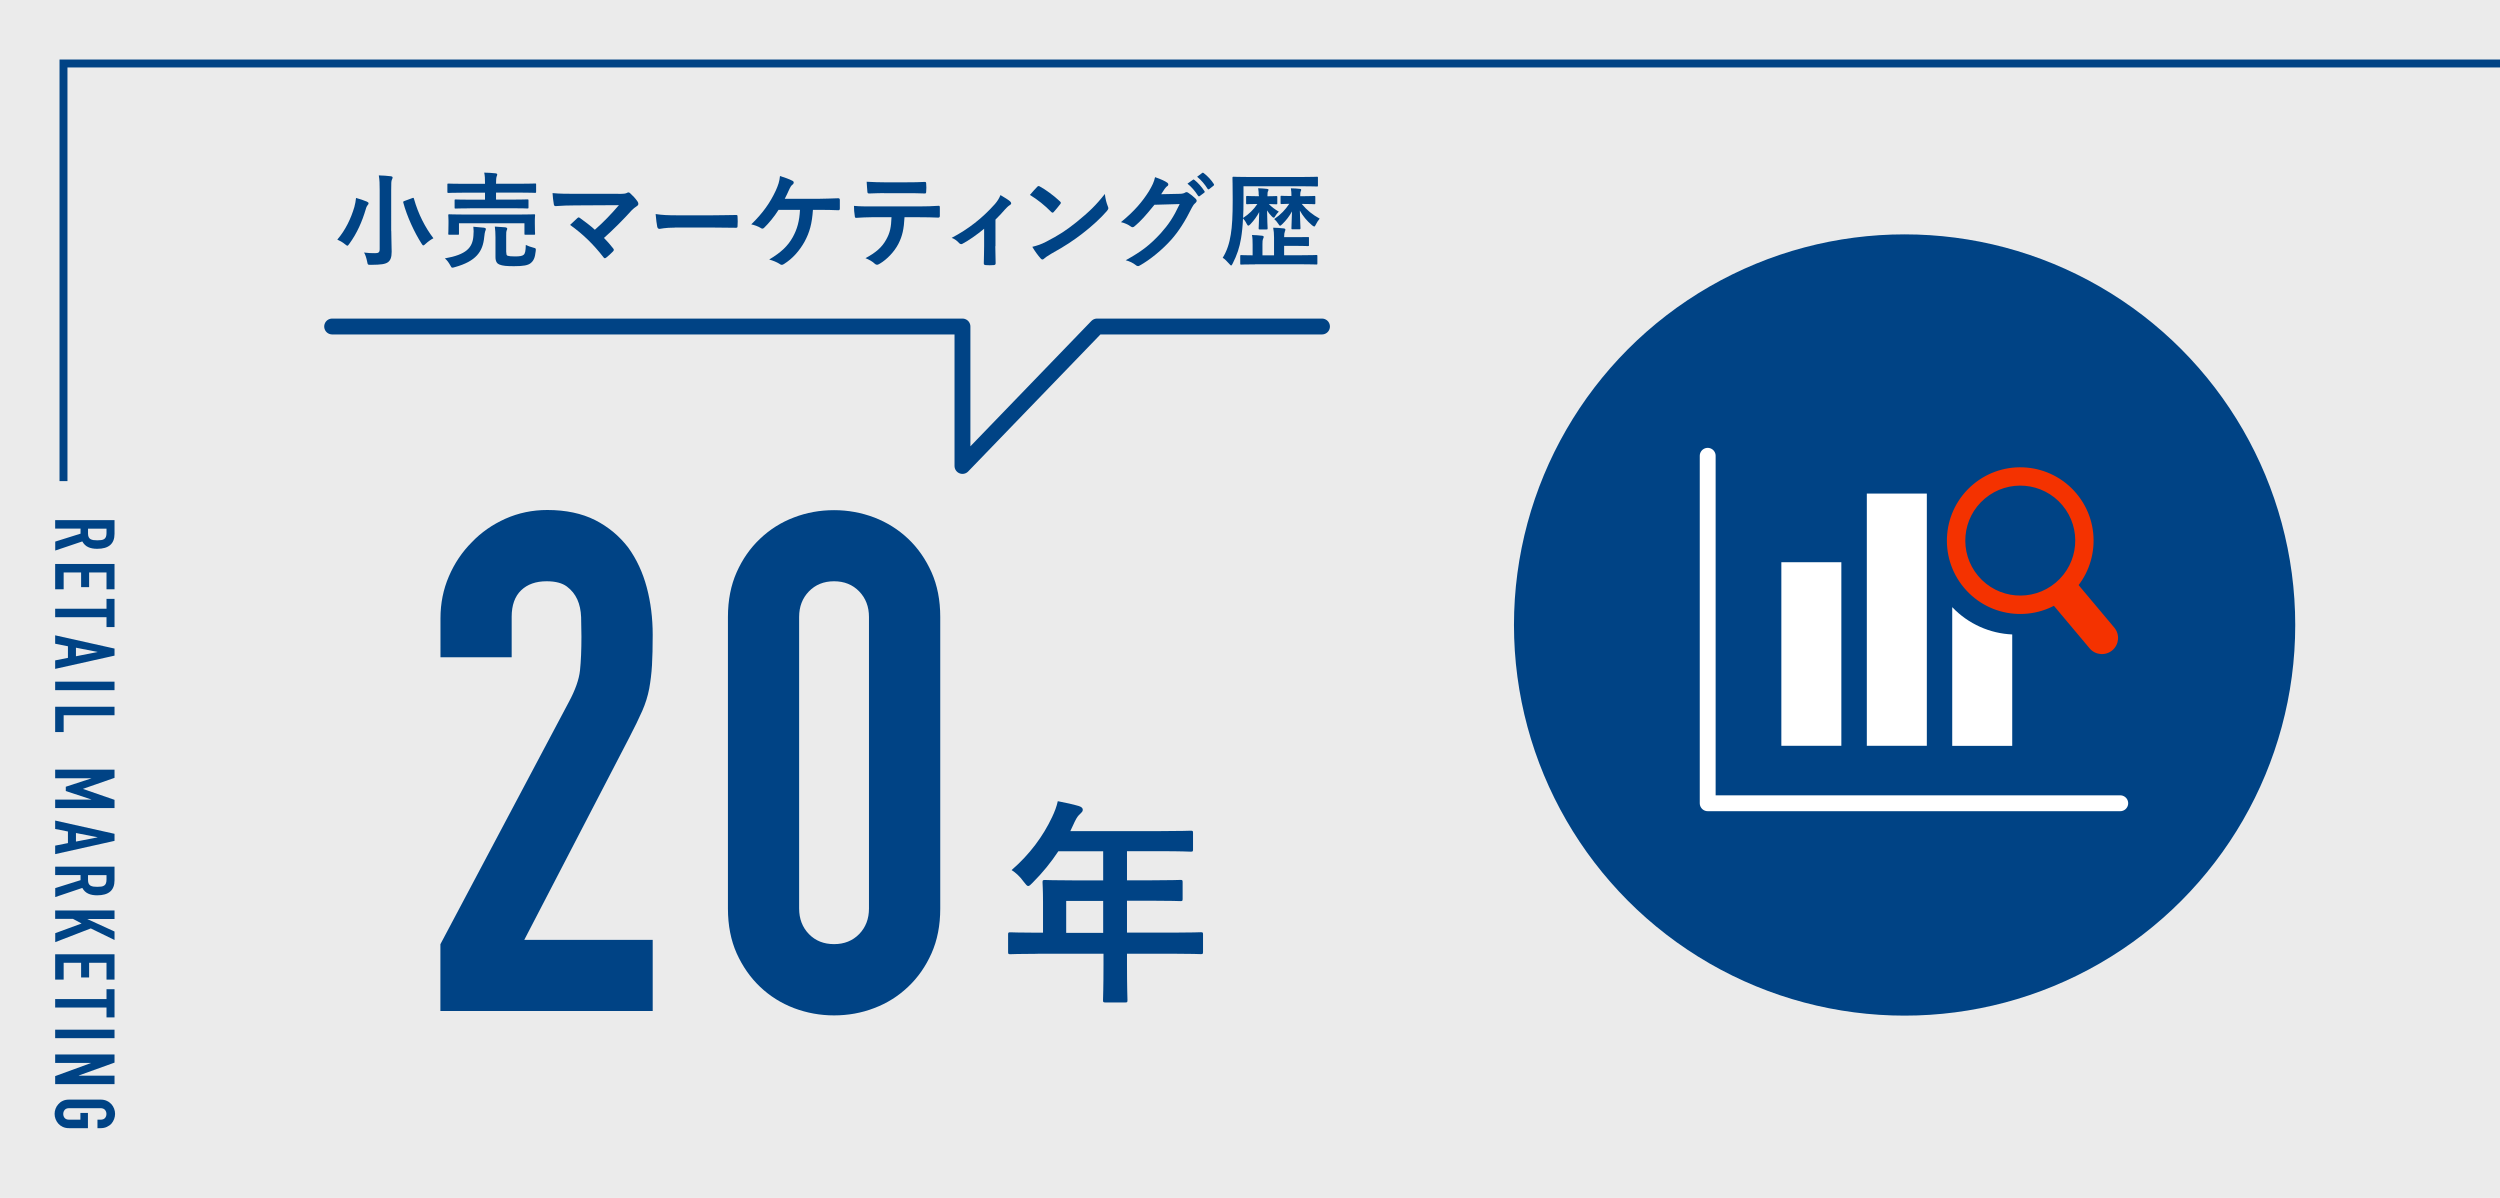<?xml version="1.0" encoding="utf-8"?>
<!-- Generator: Adobe Illustrator 27.3.1, SVG Export Plug-In . SVG Version: 6.00 Build 0)  -->
<svg version="1.1" id="レイヤー_1" xmlns="http://www.w3.org/2000/svg" xmlns:xlink="http://www.w3.org/1999/xlink" x="0px"
	 y="0px" viewBox="0 0 315 150.94" style="enable-background:new 0 0 315 150.94;" xml:space="preserve">
<style type="text/css">
	.st0{fill:#EBEBEB;}
	.st1{fill:#004385;}
	.st2{fill:none;stroke:#004385;stroke-width:2;stroke-linecap:round;stroke-linejoin:round;stroke-miterlimit:10;}
	.st3{fill:#F43200;}
	.st4{fill:#FFFFFF;}
	.st5{fill:none;stroke:#FFFFFF;stroke-width:2;stroke-linecap:round;stroke-linejoin:round;stroke-miterlimit:10;}
	.st6{fill:none;stroke:#004385;stroke-miterlimit:10;}
</style>
<g>
	<g>
		<g>
			<rect class="st0" width="315" height="150.94"/>
		</g>
		<g>
			<g>
				<circle class="st1" cx="239.98" cy="78.75" r="49.22"/>
			</g>
		</g>
		<g>
			<g>
				<g>
					<path class="st1" d="M130.76,120.18c-2.43,0-3.28,0.05-3.44,0.05c-0.28,0-0.3-0.03-0.3-0.3v-2.18c0-0.25,0.03-0.28,0.3-0.28
						c0.17,0,1.02,0.05,3.44,0.05h0.66v-3.86c0-1.57-0.06-2.31-0.06-2.48c0-0.28,0.03-0.3,0.33-0.3c0.17,0,1.1,0.05,3.78,0.05H139
						v-3.67h-5.65c-0.91,1.38-1.98,2.7-3.22,3.94c-0.28,0.3-0.44,0.44-0.58,0.44c-0.14,0-0.28-0.17-0.55-0.52
						c-0.52-0.72-1.02-1.16-1.54-1.49c2.29-1.98,3.97-4.27,5.1-6.67c0.33-0.69,0.58-1.35,0.72-2.01c0.99,0.19,1.9,0.39,2.65,0.61
						c0.33,0.11,0.5,0.25,0.5,0.47c0,0.22-0.14,0.33-0.33,0.52c-0.22,0.19-0.41,0.41-0.69,0.99l-0.55,1.18h11.38
						c2.67,0,3.61-0.05,3.78-0.05c0.28,0,0.3,0.03,0.3,0.3v2.04c0,0.28-0.03,0.3-0.3,0.3c-0.17,0-1.1-0.06-3.78-0.06h-4.24v3.67
						h2.95c2.7,0,3.61-0.05,3.78-0.05c0.25,0,0.28,0.03,0.28,0.3v2.07c0,0.28-0.03,0.3-0.28,0.3c-0.17,0-1.07-0.05-3.78-0.05h-2.95
						v4.02h5.84c2.42,0,3.28-0.05,3.44-0.05c0.28,0,0.3,0.03,0.3,0.28v2.18c0,0.28-0.03,0.3-0.3,0.3c-0.17,0-1.02-0.05-3.44-0.05
						h-5.84v1.35c0,2.89,0.06,4.35,0.06,4.49c0,0.28-0.03,0.3-0.3,0.3h-2.45c-0.3,0-0.33-0.03-0.33-0.3c0-0.17,0.06-1.6,0.06-4.49
						v-1.35H130.76z M139,117.54v-4.02h-4.66v4.02H139z"/>
				</g>
			</g>
			<g>
				<path class="st1" d="M55.49,127.41v-8.44l16.18-30.51c0.82-1.52,1.29-2.86,1.41-4c0.12-1.14,0.18-2.56,0.18-4.27
					c0-0.76-0.02-1.57-0.04-2.42c-0.03-0.85-0.19-1.6-0.48-2.24c-0.29-0.64-0.73-1.19-1.32-1.63c-0.59-0.44-1.44-0.66-2.55-0.66
					c-1.35,0-2.42,0.38-3.21,1.14c-0.79,0.76-1.19,1.88-1.19,3.34v5.1h-8.97V77.9c0-1.88,0.35-3.63,1.06-5.28
					c0.7-1.64,1.67-3.08,2.9-4.31c1.17-1.23,2.58-2.21,4.22-2.95c1.64-0.73,3.4-1.1,5.28-1.1c2.34,0,4.35,0.43,6.02,1.27
					c1.67,0.85,3.06,2.01,4.18,3.47c1.06,1.47,1.83,3.14,2.33,5.01c0.5,1.88,0.75,3.87,0.75,5.98c0,1.53-0.03,2.8-0.09,3.83
					c-0.06,1.03-0.18,2.01-0.35,2.95c-0.18,0.94-0.47,1.88-0.88,2.81c-0.41,0.94-0.97,2.08-1.67,3.43l-13.19,25.41h16.18v8.97H55.49
					z"/>
				<path class="st1" d="M91.72,77.73c0-2.11,0.37-3.99,1.1-5.63c0.73-1.64,1.71-3.05,2.95-4.22c1.23-1.17,2.65-2.07,4.26-2.68
					c1.61-0.62,3.3-0.92,5.06-0.92s3.44,0.31,5.06,0.92c1.61,0.62,3.03,1.51,4.27,2.68s2.21,2.58,2.95,4.22
					c0.73,1.64,1.1,3.52,1.1,5.63v36.76c0,2.11-0.37,3.99-1.1,5.63c-0.73,1.64-1.71,3.05-2.95,4.22c-1.23,1.17-2.65,2.07-4.27,2.68
					c-1.61,0.62-3.3,0.92-5.06,0.92s-3.44-0.31-5.06-0.92c-1.61-0.62-3.03-1.51-4.26-2.68c-1.23-1.17-2.21-2.58-2.95-4.22
					c-0.73-1.64-1.1-3.52-1.1-5.63V77.73z M100.69,114.48c0,1.29,0.41,2.36,1.23,3.21c0.82,0.85,1.88,1.27,3.17,1.27
					c1.29,0,2.34-0.42,3.17-1.27c0.82-0.85,1.23-1.92,1.23-3.21V77.73c0-1.29-0.41-2.36-1.23-3.21c-0.82-0.85-1.88-1.28-3.17-1.28
					c-1.29,0-2.35,0.43-3.17,1.28c-0.82,0.85-1.23,1.92-1.23,3.21V114.48z"/>
			</g>
			<g>
				<g>
					<g>
						<path class="st1" d="M44.65,26.08c0.1-0.38,0.18-0.77,0.21-1.14c0.43,0.11,0.97,0.3,1.36,0.46c0.14,0.07,0.22,0.13,0.22,0.21
							c0,0.09-0.04,0.16-0.1,0.21c-0.08,0.09-0.18,0.26-0.25,0.53c-0.46,1.56-1.1,3.03-2.07,4.36c-0.12,0.17-0.18,0.25-0.25,0.25
							c-0.07,0-0.14-0.07-0.29-0.18c-0.29-0.25-0.7-0.47-0.98-0.59C43.54,28.98,44.23,27.51,44.65,26.08z M49.3,29.1
							c0,0.92,0.05,1.97,0.05,2.61c0,0.73-0.16,1.1-0.47,1.33c-0.35,0.24-0.84,0.32-2.13,0.33c-0.41,0-0.41,0.01-0.49-0.41
							c-0.09-0.43-0.22-0.88-0.39-1.14c0.52,0.07,0.91,0.08,1.39,0.08c0.42,0,0.58-0.09,0.58-0.51v-7.41c0-0.84-0.01-1.26-0.11-1.88
							c0.49,0.01,1.08,0.05,1.52,0.11c0.13,0.01,0.22,0.08,0.22,0.14c0,0.12-0.05,0.2-0.09,0.29c-0.08,0.16-0.09,0.42-0.09,1.31
							V29.1z M51.92,24.97c0.18-0.07,0.2-0.07,0.24,0.08c0.54,1.93,1.42,3.62,2.45,4.97c-0.28,0.14-0.68,0.42-0.98,0.7
							c-0.14,0.13-0.22,0.2-0.29,0.2c-0.08,0-0.13-0.08-0.24-0.25c-0.88-1.38-1.81-3.37-2.28-5.12c-0.04-0.16-0.01-0.17,0.18-0.24
							L51.92,24.97z"/>
						<path class="st1" d="M59.65,29.72c0.04-0.42,0.04-0.79-0.01-1.15c0.47,0.03,0.93,0.07,1.36,0.12
							c0.14,0.03,0.22,0.08,0.22,0.17c0,0.11-0.04,0.16-0.08,0.26c-0.04,0.09-0.09,0.38-0.13,0.76c-0.17,1.82-1.02,3.04-3.7,3.78
							c-0.14,0.04-0.24,0.07-0.3,0.07c-0.12,0-0.16-0.08-0.29-0.32c-0.17-0.31-0.42-0.66-0.67-0.85
							C58.75,32.08,59.54,31.23,59.65,29.72z M59.22,26.25c-1.27,0-1.73,0.03-1.81,0.03c-0.12,0-0.13-0.01-0.13-0.14v-0.87
							c0-0.13,0.01-0.14,0.13-0.14c0.08,0,0.54,0.03,1.81,0.03h1.89v-0.88h-2.89c-1.21,0-1.61,0.03-1.69,0.03
							c-0.14,0-0.16-0.01-0.16-0.16v-0.89c0-0.12,0.01-0.13,0.16-0.13c0.08,0,0.49,0.03,1.69,0.03h2.89v-0.03
							c0-0.64-0.01-0.97-0.1-1.38c0.5,0.01,1,0.04,1.44,0.09c0.12,0.01,0.2,0.08,0.2,0.13c0,0.09-0.03,0.16-0.07,0.26
							c-0.05,0.13-0.08,0.41-0.08,0.89v0.03h3.2c1.21,0,1.63-0.03,1.71-0.03c0.13,0,0.14,0.01,0.14,0.13v0.89
							c0,0.14-0.01,0.16-0.14,0.16c-0.08,0-0.5-0.03-1.71-0.03h-3.2v0.88h2.13c1.29,0,1.73-0.03,1.8-0.03
							c0.14,0,0.16,0.01,0.16,0.14v0.87c0,0.13-0.01,0.14-0.16,0.14c-0.07,0-0.51-0.03-1.8-0.03H59.22z M65.52,27.03
							c1.23,0,1.67-0.03,1.76-0.03c0.13,0,0.14,0.01,0.14,0.13c0,0.08-0.03,0.29-0.03,0.58v0.47c0,1,0.03,1.18,0.03,1.26
							c0,0.13-0.01,0.14-0.14,0.14h-1.06c-0.13,0-0.14-0.01-0.14-0.14v-1.31h-8.25v1.31c0,0.13-0.01,0.14-0.14,0.14h-1.05
							c-0.14,0-0.16-0.01-0.16-0.14c0-0.09,0.03-0.26,0.03-1.26v-0.39c0-0.37-0.03-0.56-0.03-0.66c0-0.12,0.01-0.13,0.16-0.13
							c0.08,0,0.52,0.03,1.75,0.03H65.52z M63.8,31.81c0,0.3,0.04,0.37,0.18,0.42c0.16,0.05,0.41,0.08,0.93,0.08
							c0.54,0,0.89-0.05,1.06-0.2c0.21-0.17,0.26-0.52,0.28-1.25c0.29,0.14,0.59,0.25,0.94,0.34c0.34,0.09,0.35,0.09,0.31,0.43
							c-0.09,0.88-0.28,1.23-0.63,1.52c-0.34,0.28-0.92,0.39-2.1,0.39c-0.94,0-1.43-0.04-1.85-0.21c-0.25-0.1-0.49-0.33-0.49-0.93
							V29.9c0-0.49-0.03-0.95-0.08-1.35c0.49,0.03,0.89,0.05,1.31,0.09c0.17,0.03,0.25,0.09,0.25,0.16c0,0.1-0.04,0.2-0.08,0.26
							c-0.04,0.1-0.05,0.22-0.05,0.64V31.81z"/>
						<path class="st1" d="M77.9,24.43c0.76,0,0.92-0.04,1.09-0.12c0.07-0.04,0.13-0.07,0.18-0.07c0.08,0,0.16,0.04,0.22,0.1
							c0.35,0.32,0.66,0.64,0.94,1.05c0.07,0.11,0.1,0.2,0.1,0.29c0,0.11-0.05,0.2-0.17,0.28c-0.28,0.2-0.46,0.32-0.63,0.5
							c-1.13,1.25-2.35,2.47-3.53,3.52c0.42,0.42,0.77,0.83,1.15,1.31c0.07,0.08,0.09,0.13,0.09,0.2c0,0.07-0.04,0.13-0.12,0.21
							c-0.26,0.26-0.55,0.54-0.85,0.77c-0.07,0.04-0.12,0.07-0.17,0.07c-0.05,0-0.1-0.04-0.16-0.12c-1.27-1.64-2.6-2.93-4.21-4.08
							c0.26-0.25,0.71-0.67,0.94-0.88c0.05-0.04,0.11-0.07,0.14-0.07c0.05,0,0.1,0.04,0.18,0.09c0.68,0.5,1.31,0.96,1.86,1.47
							c1.1-0.96,2.06-1.97,3.03-3.1l-5.52,0.03c-0.76,0-1.73,0.03-2.44,0.09c-0.17,0-0.21-0.08-0.24-0.24
							c-0.08-0.46-0.13-0.92-0.16-1.4c0.89,0.09,1.96,0.09,2.86,0.09H77.9z"/>
						<path class="st1" d="M85.04,28.68c-1.3,0-1.8,0.16-1.93,0.16c-0.16,0-0.26-0.08-0.3-0.28c-0.07-0.3-0.14-0.92-0.2-1.59
							c0.85,0.13,1.51,0.16,2.83,0.16h4.23c1,0,2.01-0.03,3.02-0.04c0.2-0.01,0.24,0.03,0.24,0.18c0.03,0.39,0.03,0.84,0,1.23
							c0,0.16-0.05,0.21-0.24,0.2c-0.98-0.01-1.96-0.03-2.93-0.03H85.04z"/>
						<path class="st1" d="M102.43,26.44c-0.12,1.75-0.41,2.82-1.06,4.02c-0.64,1.14-1.52,2.15-2.6,2.81
							c-0.08,0.07-0.18,0.1-0.28,0.1c-0.08,0-0.14-0.03-0.22-0.09c-0.39-0.26-0.89-0.45-1.35-0.58c1.52-0.91,2.35-1.71,2.97-2.82
							c0.56-1.01,0.84-2.03,0.91-3.44h-2.7c-0.55,0.87-1.22,1.68-1.82,2.26c-0.07,0.07-0.14,0.11-0.22,0.11
							c-0.07,0-0.13-0.03-0.18-0.07c-0.33-0.21-0.83-0.39-1.22-0.47c1.47-1.43,2.38-2.73,3.1-4.28c0.29-0.66,0.45-1.1,0.52-1.81
							c0.51,0.16,1.17,0.38,1.57,0.6c0.1,0.04,0.16,0.13,0.16,0.22s-0.05,0.2-0.14,0.25c-0.18,0.12-0.31,0.37-0.39,0.54
							c-0.2,0.46-0.43,0.93-0.6,1.26h4.21c0.81,0,1.69-0.05,2.52-0.07c0.16,0,0.21,0.07,0.21,0.24c0.01,0.35,0.01,0.71,0,1.06
							c0,0.13-0.05,0.21-0.18,0.21c-0.54-0.03-1.6-0.05-2.4-0.05H102.43z"/>
						<path class="st1" d="M113.97,27.37c-0.08,1.47-0.26,2.35-0.77,3.35c-0.52,1.02-1.47,1.98-2.31,2.48
							c-0.14,0.09-0.28,0.16-0.39,0.16c-0.09,0-0.18-0.04-0.28-0.13c-0.26-0.26-0.71-0.52-1.17-0.7c1.29-0.7,2.06-1.34,2.61-2.34
							c0.49-0.87,0.62-1.57,0.67-2.82h-2.49c-0.66,0-1.3,0.04-1.97,0.08c-0.12,0.01-0.16-0.08-0.17-0.25
							c-0.07-0.37-0.1-0.87-0.1-1.26c0.73,0.07,1.47,0.07,2.23,0.07h5.89c1.02,0,1.78-0.03,2.56-0.08c0.13,0,0.14,0.08,0.14,0.26
							c0.01,0.17,0.01,0.84,0,1.01c0,0.17-0.08,0.22-0.2,0.22c-0.68-0.03-1.59-0.05-2.49-0.05H113.97z M111.37,24.33
							c-0.6,0-1.13,0.03-1.86,0.05c-0.17,0-0.21-0.07-0.22-0.22c-0.04-0.32-0.05-0.79-0.09-1.26c0.92,0.05,1.59,0.07,2.18,0.07h2.94
							c0.73,0,1.56-0.01,2.22-0.05c0.13,0,0.16,0.08,0.16,0.25c0.03,0.31,0.03,0.64,0,0.96c0,0.18-0.03,0.25-0.17,0.25
							c-0.71-0.03-1.48-0.04-2.2-0.04H111.37z"/>
						<path class="st1" d="M125.41,31.02c0,0.63,0.03,1.47,0.04,2.14c0.01,0.16-0.07,0.22-0.22,0.24c-0.34,0.03-0.72,0.03-1.06,0
							c-0.14-0.01-0.22-0.08-0.21-0.24c0.01-0.75,0.04-1.4,0.04-2.1v-2.24c-0.89,0.75-2.05,1.55-2.72,1.89
							c-0.05,0.04-0.12,0.05-0.17,0.05c-0.09,0-0.2-0.05-0.26-0.13c-0.24-0.28-0.59-0.54-0.94-0.66c2.06-1.08,3.84-2.45,5.45-4.26
							c0.3-0.35,0.52-0.68,0.7-1.13c0.45,0.26,1,0.6,1.21,0.79c0.09,0.08,0.14,0.17,0.14,0.24c0,0.09-0.07,0.18-0.2,0.25
							c-0.17,0.09-0.47,0.41-0.59,0.54c-0.34,0.39-0.73,0.83-1.19,1.27V31.02z"/>
						<path class="st1" d="M130.69,23.54c0.05-0.07,0.12-0.1,0.18-0.1c0.05,0,0.1,0.03,0.17,0.07c0.67,0.35,1.76,1.15,2.51,1.86
							c0.08,0.08,0.12,0.13,0.12,0.18s-0.03,0.11-0.08,0.17c-0.2,0.26-0.63,0.79-0.81,0.98c-0.07,0.07-0.1,0.1-0.16,0.1
							c-0.05,0-0.1-0.04-0.17-0.1c-0.79-0.81-1.73-1.56-2.68-2.14C130.06,24.21,130.44,23.8,130.69,23.54z M131.83,30.45
							c1.6-0.83,2.45-1.38,3.78-2.44c1.6-1.3,2.48-2.14,3.6-3.57c0.08,0.66,0.2,1.1,0.37,1.54c0.04,0.09,0.07,0.17,0.07,0.25
							c0,0.12-0.07,0.22-0.21,0.39c-0.7,0.81-1.82,1.86-3.02,2.78c-1.09,0.85-2.19,1.59-3.96,2.57c-0.59,0.35-0.76,0.49-0.88,0.6
							c-0.08,0.08-0.16,0.13-0.24,0.13c-0.07,0-0.14-0.05-0.22-0.14c-0.33-0.37-0.73-0.91-1.05-1.46
							C130.73,30.93,131.13,30.81,131.83,30.45z"/>
						<path class="st1" d="M148.68,24.42c0.34-0.01,0.51-0.07,0.66-0.16c0.05-0.04,0.1-0.05,0.17-0.05c0.07,0,0.13,0.03,0.21,0.08
							c0.33,0.21,0.63,0.46,0.89,0.71c0.12,0.1,0.17,0.21,0.17,0.3c0,0.1-0.07,0.2-0.16,0.28c-0.18,0.14-0.31,0.33-0.43,0.56
							c-0.88,1.78-1.72,3.06-2.6,4.05c-1.13,1.27-2.69,2.55-3.99,3.27c-0.08,0.05-0.14,0.07-0.21,0.07c-0.1,0-0.2-0.05-0.3-0.14
							c-0.33-0.26-0.73-0.46-1.25-0.6c2.05-1.13,3.08-1.96,4.37-3.35c1.04-1.16,1.64-2.05,2.43-3.73l-3.18,0.09
							c-1.08,1.33-1.73,2.07-2.48,2.69c-0.09,0.09-0.18,0.14-0.28,0.14c-0.07,0-0.13-0.03-0.2-0.08c-0.33-0.24-0.81-0.47-1.26-0.56
							c1.71-1.39,2.72-2.61,3.53-3.9c0.43-0.74,0.63-1.14,0.77-1.77c0.75,0.26,1.25,0.49,1.54,0.7c0.09,0.07,0.13,0.14,0.13,0.22
							c0,0.08-0.04,0.16-0.14,0.22c-0.13,0.08-0.22,0.22-0.33,0.35c-0.14,0.22-0.28,0.42-0.43,0.66L148.68,24.42z M150.31,22.65
							c0.07-0.05,0.12-0.04,0.2,0.03c0.41,0.32,0.88,0.84,1.25,1.4c0.05,0.08,0.05,0.14-0.04,0.21l-0.55,0.41
							c-0.09,0.07-0.16,0.05-0.22-0.04c-0.39-0.6-0.81-1.1-1.33-1.52L150.31,22.65z M151.48,21.79c0.08-0.05,0.12-0.04,0.2,0.03
							c0.49,0.37,0.96,0.89,1.25,1.35c0.05,0.08,0.07,0.16-0.04,0.24l-0.52,0.41c-0.1,0.08-0.17,0.04-0.22-0.04
							c-0.35-0.56-0.77-1.06-1.31-1.51L151.48,21.79z"/>
						<path class="st1" d="M158.6,24.63c0-0.28-0.01-0.55-0.07-0.91c0.39,0.01,0.77,0.04,1.12,0.08c0.12,0.01,0.18,0.05,0.18,0.13
							c0,0.08-0.05,0.13-0.08,0.2s-0.05,0.21-0.05,0.49v0.11c0.77,0,1.02-0.03,1.1-0.03c0.13,0,0.14,0.01,0.14,0.14v0.76
							c0,0.13-0.01,0.14-0.14,0.14c-0.08,0-0.29-0.01-0.93-0.03c0.38,0.38,0.75,0.66,1.26,0.96c-0.14,0.13-0.32,0.34-0.42,0.52
							c-0.09,0.17-0.14,0.24-0.22,0.24c-0.07,0-0.13-0.05-0.25-0.17c-0.24-0.24-0.42-0.47-0.59-0.75c0.01,1.27,0.07,2.07,0.07,2.24
							c0,0.14-0.01,0.16-0.14,0.16h-0.85c-0.13,0-0.14-0.01-0.14-0.16c0-0.17,0.05-0.92,0.07-2.03c-0.29,0.55-0.66,1.06-1.09,1.51
							c-0.13,0.13-0.21,0.2-0.28,0.2c-0.08,0-0.13-0.09-0.22-0.25c-0.14-0.29-0.31-0.52-0.45-0.66c-0.04,0.98-0.13,1.79-0.25,2.52
							c-0.18,1.12-0.52,2.13-1.05,3.16c-0.09,0.17-0.13,0.25-0.2,0.25c-0.05,0-0.13-0.08-0.25-0.22c-0.25-0.29-0.58-0.62-0.81-0.75
							c0.52-0.83,0.85-1.82,1.02-2.94c0.17-1.01,0.24-2.39,0.24-4.33c0-1.86-0.03-2.7-0.03-2.78c0-0.14,0.01-0.16,0.16-0.16
							c0.08,0,0.51,0.03,1.76,0.03h6.97c1.23,0,1.67-0.03,1.75-0.03c0.12,0,0.13,0.01,0.13,0.16v0.93c0,0.13-0.01,0.14-0.13,0.14
							c-0.08,0-0.52-0.03-1.76-0.03h-7.49v1.75c0,0.85-0.01,1.59-0.05,2.24c0.73-0.47,1.33-1.05,1.8-1.76h-0.09
							c-0.84,0-1.09,0.03-1.17,0.03c-0.14,0-0.16-0.01-0.16-0.14v-0.76c0-0.13,0.01-0.14,0.16-0.14c0.08,0,0.33,0.03,1.17,0.03h0.29
							V24.63z M158.16,33.31c-1.23,0-1.67,0.03-1.75,0.03c-0.13,0-0.14-0.01-0.14-0.14v-0.92c0-0.13,0.01-0.14,0.14-0.14
							c0.07,0,0.45,0.03,1.42,0.03v-1.35c0-0.43-0.01-0.87-0.08-1.21c0.49,0.01,0.8,0.04,1.27,0.09c0.13,0.01,0.21,0.08,0.21,0.14
							c0,0.09-0.04,0.16-0.08,0.25c-0.07,0.16-0.08,0.37-0.08,0.71v1.37h1.46v-2.23c0-0.49-0.03-0.87-0.11-1.25
							c0.5,0.01,0.88,0.04,1.33,0.09c0.13,0.01,0.21,0.08,0.21,0.14c0,0.1-0.04,0.18-0.07,0.26c-0.05,0.13-0.09,0.34-0.09,0.7h1.55
							c1.08,0,1.36-0.01,1.44-0.01c0.13,0,0.14,0,0.14,0.13v0.87c0,0.13-0.01,0.14-0.14,0.14c-0.08,0-0.37-0.03-1.44-0.03h-1.55
							v1.18h2.24c1.29,0,1.73-0.03,1.81-0.03c0.13,0,0.14,0.01,0.14,0.14v0.92c0,0.13-0.01,0.14-0.14,0.14
							c-0.08,0-0.52-0.03-1.81-0.03H158.16z M162.72,24.61c0-0.24-0.01-0.52-0.07-0.88c0.42,0,0.77,0.03,1.14,0.07
							c0.12,0.01,0.16,0.05,0.16,0.13c0,0.08-0.04,0.12-0.07,0.2s-0.05,0.18-0.05,0.47v0.12h0.45c0.93,0,1.22-0.03,1.31-0.03
							c0.13,0,0.14,0.01,0.14,0.14v0.76c0,0.13-0.01,0.14-0.14,0.14c-0.09,0-0.38-0.03-1.31-0.03h-0.26
							c0.66,0.8,1.37,1.36,2.26,1.85c-0.18,0.21-0.35,0.47-0.5,0.77c-0.07,0.16-0.12,0.22-0.18,0.22c-0.07,0-0.16-0.05-0.3-0.17
							c-0.64-0.54-1.14-1.15-1.52-1.84c0.03,1.25,0.08,2.03,0.08,2.2c0,0.14-0.01,0.16-0.16,0.16h-0.84c-0.13,0-0.14-0.01-0.14-0.16
							c0-0.17,0.04-0.92,0.07-2.09c-0.32,0.6-0.75,1.14-1.21,1.59c-0.14,0.13-0.22,0.21-0.29,0.21c-0.07,0-0.13-0.09-0.24-0.26
							c-0.16-0.25-0.32-0.42-0.5-0.58c0.85-0.58,1.39-1.16,1.9-1.92c-0.66,0.01-0.89,0.03-0.96,0.03c-0.13,0-0.14-0.01-0.14-0.14
							v-0.76c0-0.13,0.01-0.14,0.14-0.14c0.08,0,0.35,0.03,1.23,0.03V24.61z"/>
					</g>
				</g>
				<g>
					<polyline class="st2" points="41.85,41.14 121.27,41.14 121.27,58.71 138.23,41.14 166.57,41.14 					"/>
				</g>
			</g>
		</g>
		<g>
			<path class="st1" d="M6.95,65.54h7.48v1.72c0,1.26-0.73,1.89-2.19,1.89c-0.44,0-0.82-0.07-1.12-0.21
				c-0.31-0.14-0.56-0.38-0.75-0.72l-3.41,1.15v-1.13l3.19-1v-0.64H6.95V65.54z M13.42,66.61h-2.33v0.61c0,0.19,0.03,0.34,0.08,0.45
				c0.05,0.11,0.13,0.2,0.23,0.26c0.1,0.06,0.22,0.09,0.36,0.12c0.14,0.02,0.31,0.03,0.5,0.03c0.19,0,0.35-0.01,0.5-0.03
				c0.14-0.02,0.27-0.06,0.37-0.13c0.2-0.13,0.29-0.38,0.29-0.76V66.61z"/>
			<path class="st1" d="M6.95,71.06h7.48v3.19h-1.01v-2.12h-2.19v1.85h-1.01v-1.85H8.02v2.12H6.95V71.06z"/>
			<path class="st1" d="M6.95,76.7h6.47v-1.24h1.01v3.55h-1.01v-1.24H6.95V76.7z"/>
			<path class="st1" d="M6.95,80.05l7.48,1.67v0.89l-7.48,1.67v-1.07l1.61-0.32v-1.46l-1.61-0.32V80.05z M9.57,82.69l2.71-0.53
				v-0.02l-2.71-0.53V82.69z"/>
			<path class="st1" d="M6.95,85.89h7.48v1.07H6.95V85.89z"/>
			<path class="st1" d="M6.95,89.05h7.48v1.07H8.02v2.12H6.95V89.05z"/>
			<path class="st1" d="M6.95,96.98h7.48v1.03l-3.96,1.38v0.02l3.96,1.37v1.04H6.95v-1.07h4.55v-0.02l-3.21-1.06v-0.54l3.21-1.05
				v-0.02H6.95V96.98z"/>
			<path class="st1" d="M6.95,103.39l7.48,1.67v0.89l-7.48,1.67v-1.07l1.61-0.32v-1.46l-1.61-0.32V103.39z M9.57,106.04l2.71-0.53
				v-0.02l-2.71-0.53V106.04z"/>
			<path class="st1" d="M6.95,109.2h7.48v1.72c0,1.26-0.73,1.89-2.19,1.89c-0.44,0-0.82-0.07-1.12-0.21
				c-0.31-0.14-0.56-0.38-0.75-0.72l-3.41,1.15v-1.13l3.19-1v-0.64H6.95V109.2z M13.42,110.27h-2.33v0.61
				c0,0.19,0.03,0.34,0.08,0.45c0.05,0.11,0.13,0.2,0.23,0.26c0.1,0.06,0.22,0.09,0.36,0.12c0.14,0.02,0.31,0.03,0.5,0.03
				c0.19,0,0.35-0.01,0.5-0.03c0.14-0.02,0.27-0.06,0.37-0.13c0.2-0.13,0.29-0.38,0.29-0.76V110.27z"/>
			<path class="st1" d="M6.95,114.72h7.48v1.07h-3.41v0.02l3.41,1.56v1.07l-2.99-1.46l-4.48,1.73v-1.13l3.32-1.22l-1.08-0.58H6.95
				V114.72z"/>
			<path class="st1" d="M6.95,120.24h7.48v3.19h-1.01v-2.12h-2.19v1.85h-1.01v-1.85H8.02v2.12H6.95V120.24z"/>
			<path class="st1" d="M6.95,125.88h6.47v-1.24h1.01v3.55h-1.01v-1.24H6.95V125.88z"/>
			<path class="st1" d="M6.95,129.74h7.48v1.07H6.95V129.74z"/>
			<path class="st1" d="M6.95,132.86h7.48v1.03l-4.5,1.62v0.02h4.5v1.07H6.95v-1.01l4.49-1.64v-0.02H6.95V132.86z"/>
			<path class="st1" d="M12.66,138.55c0.3,0,0.57,0.05,0.8,0.16c0.23,0.1,0.42,0.25,0.58,0.42c0.15,0.17,0.26,0.36,0.34,0.57
				c0.08,0.21,0.12,0.43,0.12,0.65s-0.04,0.43-0.12,0.65c-0.08,0.21-0.19,0.41-0.34,0.58c-0.15,0.17-0.35,0.3-0.58,0.41
				c-0.23,0.11-0.5,0.16-0.8,0.16h-0.38v-1.07h0.38c0.26,0,0.45-0.07,0.57-0.21c0.12-0.14,0.18-0.31,0.18-0.51s-0.06-0.37-0.18-0.51
				s-0.31-0.22-0.57-0.22H8.72c-0.26,0-0.45,0.07-0.57,0.22c-0.12,0.14-0.18,0.31-0.18,0.51s0.06,0.37,0.18,0.51
				c0.12,0.14,0.31,0.21,0.57,0.21h1.41v-0.85h0.95v1.92H8.72c-0.31,0-0.58-0.05-0.81-0.16c-0.22-0.1-0.41-0.24-0.56-0.41
				c-0.15-0.17-0.27-0.37-0.35-0.58c-0.08-0.21-0.12-0.43-0.12-0.65s0.04-0.43,0.12-0.65c0.08-0.21,0.19-0.4,0.35-0.57
				c0.15-0.17,0.33-0.32,0.56-0.42c0.22-0.11,0.49-0.16,0.81-0.16H12.66z"/>
		</g>
		<g>
			<g>
				<g>
					<path class="st3" d="M248.61,61.04c-3.91,3.28-4.42,9.11-1.14,13.02c3.28,3.91,9.11,4.42,13.02,1.14
						c3.91-3.28,4.42-9.11,1.14-13.02C258.35,58.27,252.52,57.76,248.61,61.04z M259.01,73.42c-2.93,2.46-7.3,2.08-9.76-0.85
						c-2.46-2.93-2.08-7.3,0.85-9.76c2.93-2.46,7.3-2.08,9.76,0.85C262.32,66.59,261.94,70.96,259.01,73.42z"/>
					<path class="st3" d="M258.26,75.7l5.03,5.99c0.72,0.86,2,0.97,2.86,0.25c0.86-0.72,0.97-2,0.25-2.86l-5.03-5.99L258.26,75.7z"
						/>
				</g>
				<g>
					<rect x="224.45" y="70.84" class="st4" width="7.56" height="23.13"/>
					<path class="st4" d="M253.54,79.94c-2.78-0.12-5.51-1.29-7.56-3.44v17.48h7.56V79.94z"/>
					<rect x="235.22" y="62.19" class="st4" width="7.56" height="31.78"/>
				</g>
			</g>
			<polyline class="st5" points="215.17,57.43 215.17,101.21 267.15,101.21 			"/>
		</g>
	</g>
	<polyline class="st6" points="8,60.62 8,8 315,8 	"/>
</g>
</svg>
